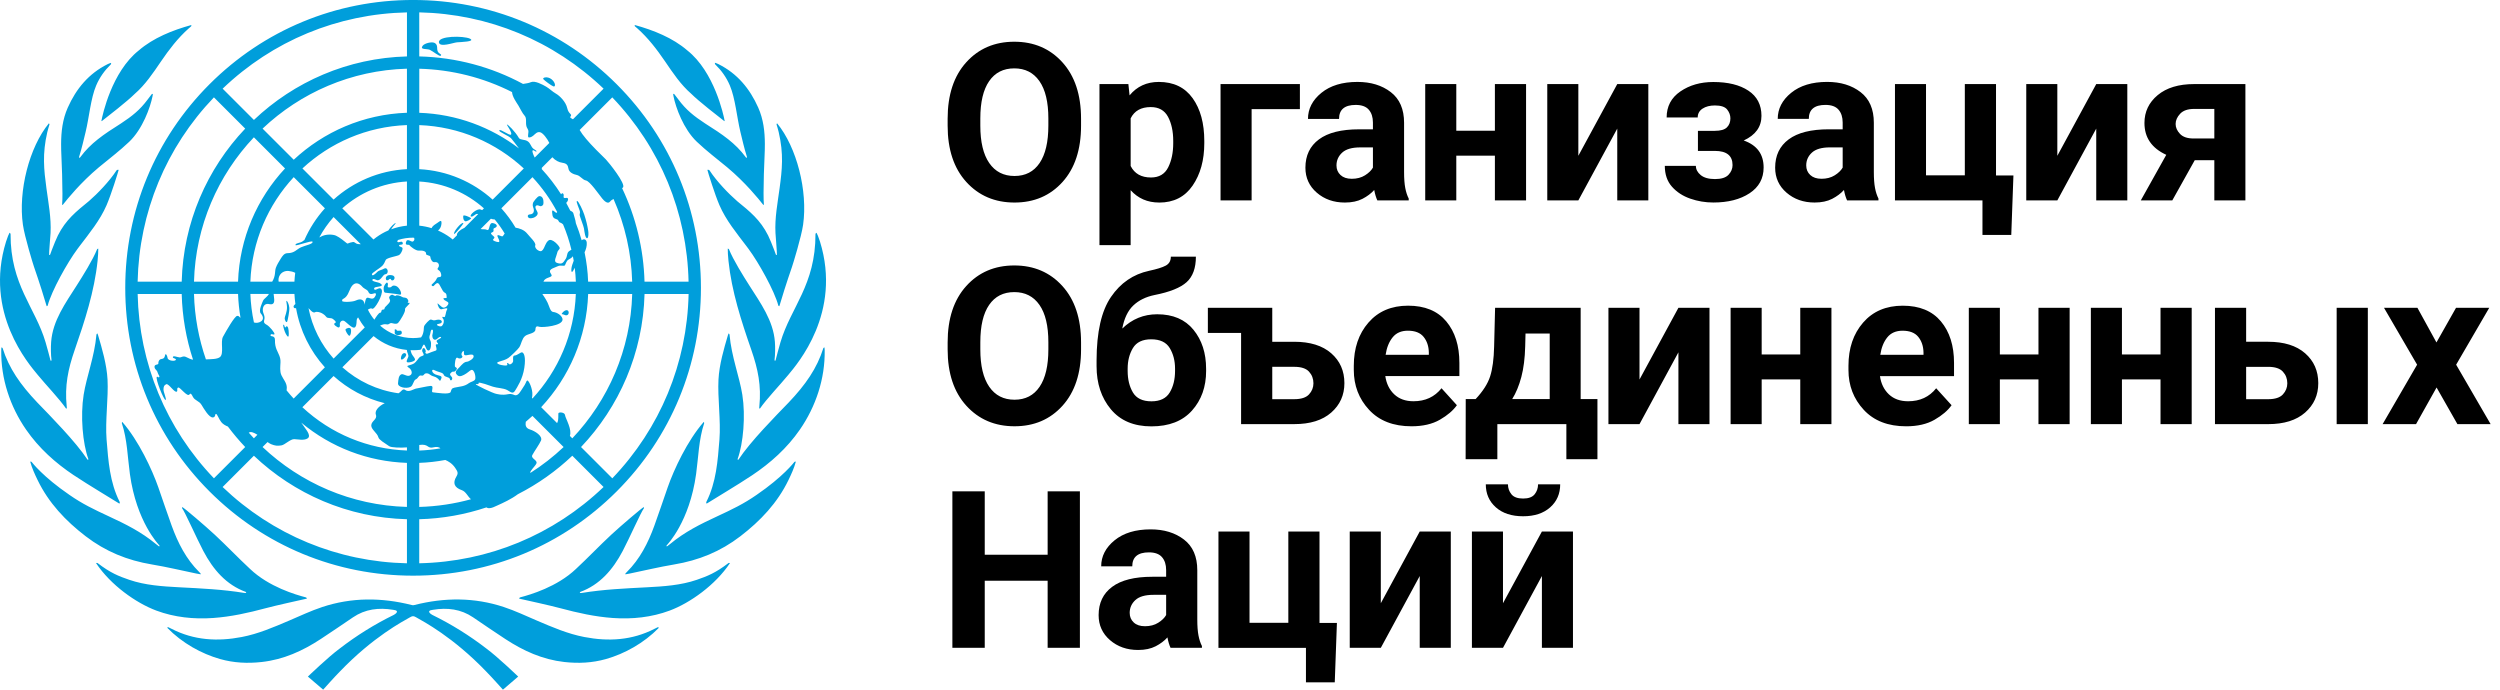 <svg fill="none" height="40" viewBox="0 0 145 40" width="145" xmlns="http://www.w3.org/2000/svg"><path d="m38.152 36.379c.022-.005.053.019.064.032-.873.894-1.992 1.507-3.066 1.813-.797.226-1.599.264-2.421.172-1.264-.142-2.378-.648-3.424-1.335-.626-.411-1.246-.833-1.865-1.255-.712-.484-1.497-.573-2.323-.438-.448.049-.108.264-.04.298 1.11.544 2.155 1.195 3.131 1.948.663.487 1.847 1.628 1.847 1.628l-.885.758s-.676-.757-.97-1.052c-1.943-2.023-3.663-2.913-4.044-3.133-.067-.038-.131-.075-.199-.075-.068 0-.132.037-.199.075-.381.22-2.102 1.109-4.045 3.133-.294.294-.97 1.052-.97 1.052l-.886-.758s1.184-1.141 1.848-1.628c.976-.753 2.021-1.405 3.131-1.948.069-.034.408-.249-.04-.298-.826-.135-1.611-.046-2.323.438-.62.421-1.24.843-1.866 1.255-1.045.688-2.16 1.194-3.424 1.335-.821.092-1.623.054-2.42-.172-1.074-.305-2.196-.922-3.068-1.817.011-.013.045-.034.067-.028.074.033.12.056.192.094 1.297.667 2.664.745 4.068.474.959-.184 1.85-.569 2.743-.95.64-.273 1.271-.573 1.93-.791 1.707-.563 3.437-.556 5.173-.117.028.008.058.012.088.016.029-.004.06-.008.088-.016 1.737-.44 3.466-.447 5.173.117.658.217 1.29.518 1.93.791.892.381 1.784.766 2.743.95 1.405.271 2.771.193 4.068-.474.072-.037.118-.061.192-.094zm4.097-3.72c-.743.57-1.221.759-1.837.971-.926.318-1.924.382-2.892.433-1.279.067-2.513.122-3.773.327l-.02.003c-.079.013-.115-.021-.09-.048.004-.004.013-.011.019-.013 1.124-.411 1.887-1.283 2.462-2.377.398-.758 1.05-2.238 1.231-2.48.004-.005-.001-.054-.012-.064-.085.028-1.322 1.081-1.883 1.602-.697.647-1.352 1.339-2.049 1.986-1.089 1.04-2.655 1.497-3.222 1.644-.013.003-.038.013-.045.02-.017.022-.025.042-.028.051-.001.004.001.007.004.007l.026.006c.44.1 1.711.376 2.362.55 1.003.269 2.007.494 3.046.567 1.125.079 2.245-.039 3.291-.429 1.189-.443 2.655-1.49 3.492-2.745.002-.003.004-.009.002-.01-.036-.019-.079-.007-.085-.002zm3.83-5.872c-.035.045-.661.865-2.196 1.916-.745.519-1.437.85-2.256 1.23-1.022.474-1.901.908-2.77 1.627-.056.046-.103.081-.16.123-.031.022-.061-.016-.027-.055.042-.049 1.32-1.358 1.704-4.131.134-.968.153-2.013.467-2.946.009-.029-.009-.061-.019-.076-.002-.002-.01.003-.012.006-.939 1.074-1.721 2.744-2.085 3.789-.258.739-.505 1.483-.772 2.219-.362.999-.836 1.936-1.604 2.696-.011.012-.069.072-.069.072s-.009.018-.013.046c0 .003.004.008.006.008.11-.019.182-.029.253-.045.855-.177 1.706-.381 2.566-.525 1.438-.24 2.694-.75 3.853-1.64 1.162-.892 2.146-1.932 2.788-3.261.167-.346.323-.684.426-1.063-.022-.008-.056-.007-.08.011zm1.677-6.6c-.369 1.177-1.036 2.13-2.01 3.155-.763.788-2.233 2.278-2.911 3.311-.019.029-.07.016-.051-.036.327-.899.466-2.49.271-3.723-.167-1.052-.628-2.199-.742-3.486-.001-.006.001-.007-.002-.013-.007-.017-.035-.056-.054-.057-.001.004-.013.022-.043.122-.221.748-.497 1.685-.542 2.554-.056 1.049.142 2.399.056 3.479-.1 1.248-.186 2.482-.758 3.614-.003.006-.004.012-.007.018-.012.03.02.086.02.086s.005-.001.007-.003c.459-.293 1.766-1.064 2.628-1.639 1.076-.719 2.028-1.573 2.772-2.647.929-1.343 1.469-2.96 1.442-4.607-.001-.056-.005-.154-.011-.166-.012-.005-.062.031-.065.039zm-2.773.71c-.004.016-.017.022-.022.024-.027.008-.04-.025-.039-.032.042-.333.045-.745.022-1.058-.09-1.233-.834-2.254-1.486-3.28-.34-.535-.929-1.471-1.181-2.101-.002-.005-.052-.037-.067-.03-.007.11.016.473.041.708.183 1.765.745 3.493 1.327 5.168.389 1.121.584 2.082.464 3.268-.013.099-.016.109.025.139.002.001.004-.003.005-.001.398-.574 1.172-1.379 1.649-1.96.517-.629 3.12-3.596 1.838-7.731-.077-.249-.17-.465-.202-.512-.02.001-.055.052-.059.065.008 2.974-1.431 4.251-2.031 6.286-.114.388-.205.747-.283 1.047zm-2.242-9.244c-.472-.408-1.174-1.133-1.585-1.765-.003-.005-.006-.008-.009-.012-.006-.006-.012-.011-.018-.014-.026-.016-.059-.018-.068-.013-.019-.003-.035-.002-.033.002.026.124.435 1.436.699 2.047.382.882.995 1.621 1.57 2.381.041.055.083.11.124.166.577.776 1.5 2.428 1.722 3.276.006.024.057.046.06.036.081-.303.454-1.479.731-2.273.058-.165.548-1.759.646-2.449.279-1.957-.366-4.495-1.508-5.883-.019.007-.035.057-.032.069.021.065.036.115.055.181.025.085.049.171.069.259.298 1.275.198 2.174.052 3.258-.117.864-.284 1.72-.239 2.591.007.145.097 1.218.083 1.259-.015.048-.059.011-.064-.014-.002-.008-.141-.399-.28-.726-.058-.142-.117-.277-.166-.374-.458-.91-1.051-1.382-1.811-2.002zm-1.26-7.921c.366.357.651.757.85 1.225.315.739.408 1.85.611 2.69.124.51.201.872.38 1.451.016.051-.037.074-.064.026-.004-.007-.009-.013-.014-.019-.589-.798-1.319-1.296-2.36-1.953-.618-.406-1.089-.773-1.537-1.381-.077-.104-.157-.206-.236-.309-.007-.008-.054-.025-.069-.02-.002.023.008.07.018.129.133.671.583 1.912 1.352 2.647.554.529 1.176.998 1.767 1.487 1.054.882 1.823 1.835 2.07 2.15l.011.012s.047.03.046.013c-.001-.004-.001-.009-.001-.013l.001-.001c-.015-.154-.02-.4-.02-.69.001-.646.029-1.509.058-2.104.011-.24.019-.482.018-.723-.002-.718-.082-1.427-.384-2.107-.49-1.103-1.219-1.98-2.309-2.523-.064-.032-.149-.064-.203-.078-.002-.001-.01.034.006.078.001.004.004.007.008.01zm-4.515-2.085c.631.561 1.137 1.225 1.611 1.92.455.667.904 1.343 1.522 1.879.408.412 1.596 1.335 1.894 1.566.004.004.009.008.013.01.009.004.025-.002.025-.002s-.002-.008-.002-.013c-.062-.341-.599-2.844-2.166-4.083-.842-.728-1.96-1.174-3.047-1.474-.011.021.001.075.008.074.052.046.09.078.143.124zm-24.605 34.197c1.039-.073 2.044-.298 3.046-.567.652-.174 1.923-.45 2.362-.55l.026-.006c.004-.001.006-.003.004-.007-.003-.009-.012-.029-.029-.051-.006-.007-.032-.017-.045-.02-.567-.147-2.132-.604-3.221-1.644-.697-.647-1.353-1.339-2.049-1.986-.561-.521-1.798-1.574-1.883-1.603-.012.01-.016.059-.012.064.181.242.833 1.722 1.231 2.48.575 1.094 1.338 1.966 2.462 2.377.006.002.015.008.019.013.026.027-.011.061-.09.048l-.02-.003c-1.26-.205-2.494-.26-3.773-.327-.967-.051-1.966-.115-2.892-.433-.616-.211-1.095-.4-1.837-.971-.007-.004-.049-.017-.085.002-.002.001 0 .007.002.01.837 1.255 2.303 2.302 3.492 2.745 1.046.39 2.166.508 3.291.429zm-.977-2.579c.071.015.143.026.253.045.002.001.006-.005.006-.008-.003-.027-.013-.045-.013-.045s-.058-.061-.07-.072c-.768-.76-1.241-1.697-1.604-2.696-.267-.736-.514-1.479-.772-2.219-.365-1.044-1.146-2.714-2.085-3.789-.002-.002-.01-.008-.012-.005-.011.015-.028.046-.02.075.314.933.333 1.979.467 2.947.384 2.773 1.662 4.082 1.705 4.131.033.039.003.077-.027.055-.056-.042-.104-.076-.16-.123-.869-.719-1.749-1.153-2.77-1.627-.819-.38-1.511-.71-2.255-1.23-1.535-1.051-2.161-1.871-2.196-1.916-.023-.017-.057-.019-.079-.011.104.379.26.717.427 1.063.642 1.33 1.625 2.369 2.787 3.261 1.159.889 2.415 1.4 3.853 1.64.86.143 1.711.348 2.566.525zm-7.093-5.696c.862.575 2.17 1.347 2.628 1.639.002.002.007.003.007.003s.032-.056.02-.086c-.002-.006-.004-.013-.007-.018-.572-1.132-.657-2.366-.758-3.614-.086-1.08.112-2.429.056-3.479-.046-.87-.322-1.807-.543-2.554-.031-.1-.043-.118-.044-.122-.019.002-.047.041-.054.057-.002.006-.001.007-.002.013-.114 1.287-.575 2.434-.742 3.486-.196 1.233-.056 2.824.27 3.723.019.052-.032.065-.051.036-.679-1.033-2.148-2.523-2.911-3.311-.974-1.025-1.641-1.978-2.01-3.155-.003-.008-.053-.044-.065-.039-.007.012-.011.11-.012.166-.027 1.647.512 3.264 1.442 4.607.744 1.075 1.696 1.929 2.772 2.647zm-.453-3.866c.001-.002.003.002.005.002.041-.031.038-.041.025-.14-.12-1.185.075-2.146.464-3.268.582-1.675 1.144-3.403 1.327-5.167.025-.235.047-.598.041-.709-.015-.007-.065.025-.067.031-.251.629-.841 1.566-1.181 2.1-.652 1.026-1.397 2.047-1.486 3.28-.023.313-.02.725.022 1.058.001.007-.012.04-.039.032-.004-.002-.018-.008-.022-.024-.079-.3-.169-.66-.284-1.047-.6-2.035-2.039-3.312-2.031-6.286-.004-.013-.038-.065-.059-.065-.032.047-.124.263-.202.512-1.282 4.135 1.321 7.102 1.837 7.731.477.581 1.252 1.386 1.649 1.96zm-1.863-8.218c.278.795.65 1.971.731 2.274.002.009.054-.013.06-.037.222-.848 1.145-2.501 1.722-3.276.041-.056.083-.11.124-.166.575-.759 1.188-1.499 1.57-2.381.264-.611.674-1.923.7-2.047.001-.004-.015-.006-.034-.003-.009-.004-.042-.002-.067.014-.006.003-.012.008-.018.014-.003.003-.007.007-.009.012-.411.632-1.113 1.358-1.585 1.765-.76.62-1.353 1.092-1.811 2.002-.049.097-.108.231-.166.373-.139.328-.278.719-.28.727-.005.025-.048.062-.064.014-.013-.041.076-1.113.084-1.259.043-.872-.123-1.727-.24-2.591-.146-1.084-.246-1.983.051-3.259.02-.086.045-.173.07-.258.019-.065.034-.115.055-.181.003-.011-.013-.062-.032-.069-1.142 1.387-1.787 3.926-1.508 5.883.099.69.588 2.284.646 2.448zm1.647-4.306c0 .29-.006.535-.02.69l.001.001c-.001.004-.001.009-.001.013-.002.017.046-.013.046-.013l.011-.012c.248-.315 1.016-1.267 2.07-2.15.591-.489 1.213-.959 1.767-1.487.769-.735 1.219-1.977 1.352-2.647.009-.059.02-.105.018-.129-.014-.006-.062.011-.069.02-.079.103-.158.205-.235.309-.448.607-.919.975-1.538 1.381-1.041.657-1.771 1.155-2.36 1.953-.004.006-.009.012-.014.019-.027.049-.08.025-.064-.026.179-.579.255-.941.38-1.451.204-.84.296-1.951.611-2.69.199-.468.484-.868.85-1.225.004-.003.007-.006.009-.01.015-.044.007-.079.005-.078-.055.013-.14.045-.204.077-1.09.543-1.819 1.42-2.309 2.523-.302.68-.382 1.39-.384 2.107-.001.241.007.482.018.723.028.595.057 1.458.058 2.104zm2.257-4.157s.016.006.025.002c.004-.002.008-.007.013-.01.297-.23 1.485-1.154 1.894-1.566.618-.536 1.067-1.212 1.522-1.879.473-.695.98-1.359 1.611-1.92.052-.046.09-.078.143-.124.006.002.019-.052.008-.073-1.086.299-2.205.746-3.047 1.474-1.567 1.239-2.104 3.742-2.166 4.083-.001.005-.002.013-.002.013zm17.652 13.639c.123-.184-.183-.301-.263.019-.075.298.14.165.263-.019zm3.341-7.724c-.119-.062-.607.533-.529.63.035.038.572-.602.529-.63zm.105-.105c.074.038.398-.138.337-.185-.06-.048-.441-.224-.448-.117-.011.175.037.263.111.302zm5.884 5.158c-.153.007-.32.229-.273.231.11.006.195.085.283.065.163-.036.143-.303-.011-.297zm-2.132-5.554c-.132.003-.166.147-.038.212.057.03.238.003.321-.05.088-.055.19-.124.171-.258-.011-.081-.201-.311-.102-.399.107-.096.215.053.32.012.128-.05.116-.123.12-.231.005-.15-.055-.348-.23-.348-.13 0-.356.348-.366.369-.017.038-.053.165.002.294.078.18.047.391-.199.398zm2.89.024c-.004.08.228.639.251.791.024.152.071.608.194.561.077-.03.07-.309.053-.418-.05-.317-.114-.592-.231-.948-.062-.19-.331-.808-.42-.787-.079.019.133.451.165.591.021.091-.008.128-.013.208zm-1.527-7.451c.143.054.142-.212-.1-.409-.241-.196-.562-.101-.475-.004.079.087.449.365.576.413zm-6.576-1.889c-.287-.185-.047-.441-.276-.612-.161-.12-.611-.001-.722.142-.194.25.25.167.41.239.18.079.565.41.633.343.068-.067-.014-.082-.046-.112zm1.742-.877c-.386-.176-1.839-.168-1.801.21.031.323.839.02 1.048.002.21-.018 1.093-.036.753-.211zm-4.252 16.907c-.019-.072-.145-.06-.114.006.031.066-.038.134.027.217.085.091.268.08.36.004.053-.058.019-.166-.021-.187-.07-.035-.233.032-.252-.04zm-.56-2.891c.12 0 .115-.09.185-.086.07.003.013.091.134.091.12 0 .247-.311-.141-.311-.316 0-.274.302-.179.306zm.503.321c-.241-.062-.192.075-.34.091-.245.027-.027-.181-.148-.276-.053-.042-.197.168-.207.299-.007.063-.008.277.095.283.104.007.649.069.831.11.208.048-.008-.451-.231-.508zm-2.685 2.894c.074 0 .128-.263.082-.393-.046-.129-.285-.032-.306.028-.021.061.149.365.224.365zm-3.519-.026c.011-.113.001-.444-.078-.508-.079-.064-.069.056-.126.05-.044-.005-.04-.159-.096-.158-.056 0 .019.263.079.416.06.153.207.404.221.201zm-.085-.804c.018-.039.139-.591.12-.801-.019-.21-.131-.409-.159-.394-.038.019.017.145.024.35.01.305-.134.559-.134.659-.001.095.09.309.149.187zm-9.396-1.95c0-4.463 1.736-8.656 4.887-11.808 3.151-3.151 7.345-4.887 11.808-4.887 4.463 0 8.656 1.736 11.808 4.887 3.151 3.152 4.887 7.345 4.887 11.808 0 4.463-1.736 8.657-4.887 11.808-3.152 3.151-7.345 4.887-11.808 4.887-4.463 0-8.657-1.736-11.808-4.887-3.152-3.151-4.887-7.345-4.887-11.808zm5.143 11.048 1.814-1.814c-.357-.376-.692-.773-1.004-1.188-.141-.056-.283-.134-.381-.255-.155-.194-.236-.477-.31-.477-.074.001-.006.18-.171.204-.225.033-.542-.526-.666-.729-.146-.24-.386-.242-.503-.467-.034-.065-.116-.263-.191-.146-.124.2-.551-.435-.66-.391-.112.043-.013.176-.076.231-.122.109-.481-.486-.616-.425-.126.057-.155.134-.162.292-.007.164.196.586.125.618-.101.046-.621-1.276-.507-1.336.064-.034.054.06.125.017.074-.045-.052-.136-.086-.279-.036-.15-.166-.153-.177-.318-.01-.165.225-.109.222-.19-.003-.08.018-.172.085-.229.078-.067.259.003.298-.229.033-.198.133-.014.154.133.024.171.46.213.481.096.013-.074-.176-.071-.176-.137-.001-.126.24-.006.404.009.071.006.2-.109.363-.025.177.092.287.137.404.156-.395-1.205-.624-2.485-.658-3.812h-2.555c.088 4.02 1.648 7.791 4.425 10.691zm10.539-14.8c.018.027-.167.196-.262.359.295-.111.603-.182.918-.213v-2.562c-1.435.083-2.741.657-3.75 1.557l1.808 1.808c.208-.171.434-.318.677-.441.063-.031.127-.06.191-.087.124-.216.394-.457.418-.422zm-6.314 9.55c.001.051-.002.101-.012.148.133.163.268.323.411.477l1.812-1.812c-.853-.945-1.447-2.127-1.673-3.433-.054.015-.103.007-.133-.045-.037-.064.017-.128.095-.193-.026-.192-.045-.387-.055-.584h-1.206c.012.192.089.468-.037.565-.104.079-.252-.001-.346.012-.231.031-.284.311-.223.5.04.128.096.226.074.364-.021.129-.091.23.114.338.187.098.491.483.466.549-.032.085-.219-.08-.23.075-.007.095.275-.027.259.294-.009.187.037.391.091.52.112.267.24.443.229.744-.009.25-.053.522.056.757.113.242.31.438.311.723zm-1.506-4.31c-.149-.171.099-.656.136-.751.04-.101.264-.231.332-.381h-1.073c.021.561.091 1.114.207 1.653.258.094.753-.116.399-.521zm-.673 6.902c-.008.004-.017.008-.026.011.098.111.197.22.298.327l.205-.205c-.192-.121-.369-.197-.477-.134zm4.39-13.003-1.807-1.807c-1.489 1.605-2.428 3.726-2.515 6.062h1.266c.212-.341.14-.601.211-.8.068-.189.18-.362.284-.532.093-.15.199-.319.394-.32.413-.002.515-.218.777-.338.262-.12.724-.191.672-.327-.036-.092-.966.269-.986.199-.035-.123.293-.112.432-.236.027-.026.054-.041.08-.054.299-.679.702-1.302 1.193-1.846zm-.326 1.691c.025-.011.049-.022.075-.037.31-.177.718-.143.891-.068.224.098.51.346.64.446.056.043.083-.037.346-.076.11-.016.135.094.292.117.063.009.115.012.162.008l-1.575-1.574c-.321.36-.6.758-.831 1.185zm-1.773 1.945c-.2-.021-.403.062-.511.236-.075.12-.097.255-.071.383h.914c.009-.173.025-.344.046-.513-.118-.061-.258-.094-.378-.106zm2.604 5.082 1.809-1.81c-.148-.18-.277-.374-.389-.58l-.001.001c-.028.033-.052.066-.067.098-.037.081.011.35-.101.466-.144.149-.532-.329-.655-.369-.167-.052-.246.131-.237.184.022.138-.006.193-.066.205-.06.012-.364-.195-.228-.246.158-.06-.041-.196-.109-.249-.117-.09-.3-.006-.386-.126-.092-.129-.265-.221-.319-.237-.036-.011-.214-.086-.331-.025-.091.049-.19-.051-.259-.118-.038-.037-.076-.08-.116-.122.216 1.11.729 2.114 1.454 2.926zm1.811-3.125c.001-.016.002-.032.003-.048.001-.004.001-.009.001-.013.001-.012.003-.025.004-.037.001-.005.002-.011.002-.016l.003-.023c.001-.004.002-.008.002-.013.001-.004.002-.009.002-.014.003-.017.006-.033.01-.049v-.001c.003-.015.007-.03.012-.044.001-.005.003-.009.004-.013.003-.01.006-.019.01-.029l.005-.013c.004-.009.007-.017.012-.025l.005-.011c.006-.011.012-.021.019-.029.023-.03.055-.035.091-.03.064.009.143.05.221.054.056.003.11-.013.158-.075.022-.028.042-.06.056-.091.015-.031.025-.062.025-.087 0-.012-.002-.023-.006-.033-.013-.027-.05-.036-.123-.011-.015.005-.029.01-.045.014-.03.008-.06.014-.088.015-.015.001-.028 0-.041-.002-.04-.005-.075-.023-.102-.06-.008-.012-.016-.026-.023-.043-.008-.021-.018-.04-.03-.056-.045-.066-.112-.099-.181-.14-.035-.021-.07-.042-.104-.072-.017-.015-.034-.031-.049-.049-.013-.015-.025-.028-.038-.042-.005-.005-.01-.009-.015-.014-.008-.008-.016-.016-.025-.024-.006-.006-.013-.011-.019-.016-.007-.006-.015-.012-.022-.017-.008-.006-.015-.011-.023-.017-.006-.004-.013-.008-.019-.012-.008-.005-.017-.011-.026-.015l-.017-.008c-.009-.004-.019-.009-.029-.013-.004-.002-.009-.003-.013-.004-.011-.003-.022-.007-.033-.009l-.007-.001c-.085-.016-.175.006-.261.09l-.003.003c-.013.013-.027.029-.041.045l-.004.005c-.013.017-.027.035-.04.056-.001.002-.002.003-.003.005-.013.021-.027.044-.04.069-.028.051-.055.109-.08.177-.207.543-.448.377-.408.571.004.023.063.038.148.045.034.003.072.004.113.004.041 0 .084-.001.128-.004.044-.002.089-.006.132-.012.022-.003.043-.006.064-.009.013-.002.025-.004.037-.006.012-.002.023-.004.035-.007l.031-.007c.013-.003.026-.007.038-.011.008-.002.016-.004.022-.007.02-.006.037-.013.053-.02.028-.013.056-.024.084-.033l.003-.001c.027-.009.053-.016.079-.02.054-.01.104-.009.143.004.029.01.087.035.129.095.035.05.068.136.075.204zm2.443-7.864v-2.556c-2.336.087-4.457 1.026-6.062 2.515l1.807 1.807c1.14-1.028 2.623-1.682 4.255-1.766zm0-3.27v-2.556c-3.236.09-6.174 1.395-8.373 3.475l1.807 1.806c1.734-1.618 4.034-2.637 6.566-2.725zm-8.877 1.423c-2.079 2.199-3.385 5.137-3.474 8.373h2.555c.088-2.532 1.107-4.832 2.725-6.566zm-3.474 9.086c.036 1.325.277 2.6.691 3.795.015-.001.029-.002.044-.002.259-.012.606-.004.769-.13.252-.194.019-.888.177-1.178.195-.358.681-1.207.827-1.213.129-.005.124.091.19.107-.077-.453-.126-.913-.142-1.379zm12.351 13.066c-3.433-.09-6.55-1.475-8.877-3.683l-1.814 1.814c2.901 2.776 6.672 4.337 10.691 4.425zm0-3.269c-2.267-.078-4.402-.895-6.131-2.335.039.048.073.093.099.137.118.203.527.616.267.781-.216.137-.575.045-.776.041-.221-.003-.543.328-.733.361-.241.041-.38.023-.606-.069-.056-.023-.126-.067-.206-.123l-.288.288c2.199 2.079 5.136 3.385 8.373 3.474zm0-.898c-.36.027-.903.018-1.032-.071-.268-.186-.588-.368-.624-.512-.065-.255-.414-.447-.414-.686 0-.266.367-.353.269-.623-.079-.215.131-.483.513-.671-1.121-.276-2.136-.826-2.967-1.576l-1.81 1.81c1.664 1.546 3.793 2.427 6.066 2.511zm.553-3.415c.272-.046.561-.124.806-.149.269-.027-.011.356.148.371.191.019.975.153 1.03-.025.045-.146.056-.212.224-.248.317-.069.569-.059.838-.264.097-.074.297-.101.355-.211.058-.11-.041-.629-.235-.545-.094.042-.208.176-.409.278-.182.091-.312.133-.441-.04-.118-.158.069-.282.166-.388.15-.165.286-.331.453-.331.065 0 .409-.171.38-.328-.038-.203-.438.018-.531-.065-.065-.058-.001-.204-.051-.226-.047-.022-.195.18-.08.289.059.057-.096.215-.27.102-.134-.089-.168.399-.157.488.012.089.196.065.074.225-.123.162-.169.042-.26.121-.109.096-.134.133 0 .272.107.11-.063.32-.103.124-.026-.131-.3-.091-.352-.239-.053-.152-.277-.137-.548-.276-.205-.105-.179.206.169.285.295.068.281.103.196.288-.069.152-.056-.117-.407-.21-.226-.06-.236-.18-.414-.178-.18.002-.121.172-.311.128-.144-.034-.166.16-.299.216-.162.069-.152.362-.317.443-.245.12-.747.029-.724-.213.023-.243.034-.424.175-.509.124-.074.328.143.5.066.179-.08.134-.271.026-.394-.032-.042-.164-.107-.161-.148.003-.051.259-.075.388-.162.13-.087.269-.319.336-.371.071-.055.21-.069.223-.12.018-.065-.098-.184-.087-.264.011-.08.039-.141.101-.137.062.005.136.183.096.226-.045.049.032.13.117.096.085-.035.385-.152.473-.175.119-.032-.03-.301.009-.348.036-.045.071.015.117-.031.046-.046-.094-.091-.071-.189.016-.074.331-.159.244-.215-.086-.056-.203.106-.272.137-.157.069-.233-.102-.228-.232.003-.063.088-.286.013-.33-.104-.06-.121.206-.137.258-.025.079-.092.178.023.392.062.115.03.506-.09.549-.128.046-.185-.199-.245-.299-.01-.017-.021-.03-.032-.036l-.003-.002c-.005-.002-.01-.003-.015-.003h-.001c-.006.001-.011.004-.017.008l-.004.004c-.006.005-.012.012-.018.022-.01.016-.026.043-.04.066-.009.017-.028.056-.052.125-.015.043-.042.07-.091.08-.131.015-.263.023-.398.023-.052 0-.104-.001-.155-.003.022.08.045.167.074.224.071.134.206.242.183.341-.023.099-.437.189-.471.117-.042-.09.104-.272.092-.353-.021-.149-.097-.239-.087-.342-.73-.073-1.397-.362-1.934-.805l-1.81 1.81c.893.795 2.016 1.337 3.256 1.508.175-.107.247-.298.385-.195.22.166.486-.056.661-.085zm.161 4.313v2.556c1.035-.029 2.04-.182 3-.446-.2-.17-.29-.444-.537-.529-.425-.146-.539-.408-.309-.787.124-.205.075-.285-.07-.503-.177-.265-.406-.387-.573-.459-.492.092-.996.15-1.51.168zm1.227-.841c-.084-.09-.253-.097-.373-.065-.415.113-.277-.217-.854-.133v.325c.417-.016.826-.06 1.227-.127zm9.464 2.241-1.814-1.814c-.935.887-1.998 1.641-3.157 2.232-.382.288-.849.498-1.202.658-.148.067-.308.154-.476.154-.054 0-.101-.018-.148-.047-1.23.411-2.537.65-3.895.686v2.555c4.02-.087 7.791-1.648 10.691-4.425zm-3.576-18.48c-.003.015-.011.023-.021.03.421.454.8.948 1.133 1.473.039-.05.07-.094.124-.032.09.103-.094.29.173.241.161-.03.128.177-.002.287.083.149.162.299.237.452.094.042.166.094.18.155.042.179.125.379.145.577.128.322.24.651.336.988.132-.113.28-.051.295.137s-.044.391-.126.56c.114.552.186 1.121.206 1.702h2.555c-.046-1.654-.417-3.291-1.081-4.795-.051.041-.119.044-.205.153-.129.163-.338-.041-.453-.183-.214-.264-.718-1.008-.945-1.045-.19-.031-.331-.278-.531-.318-.199-.041-.448-.153-.48-.364-.034-.216-.113-.304-.334-.339-.25-.038-.425-.138-.601-.325l-.612.612c.005.013.008.025.006.035zm1.622 15.517.14.14c2.08-2.198 3.385-5.136 3.474-8.373h-2.555c-.088 2.533-1.107 4.832-2.725 6.567l.922.922c.007-.013.013-.026.019-.038.076-.162.043-.373.056-.521.008-.097.36-.074.385.086.021.135.091.234.213.569.088.241.13.463.071.648zm-1.94 1.595c-.067.162-.409.454-.35.55.69-.439 1.335-.941 1.926-1.5l-1.807-1.806c-.126.118-.256.231-.388.342-.031.207-.003.369.251.448.274.085.732.364.636.634-.108.242-.376.604-.505.845-.11.205.318.293.236.487zm.422-10.574c-.004.011-.011.022-.018.032h1.882c-.01-.272-.033-.54-.065-.806-.015.028-.031.056-.044.083-.141.292-.162.116-.152-.011.013-.162.075-.314.136-.48-.015-.087-.03-.173-.047-.259-.056.08-.138.137-.265.201-.083.042-.162.238-.192.313-.036.09-.243-.021-.413.061-.298.144-.604.166-.386.474.139.197-.334.142-.434.392zm-.652-6.029-1.806 1.807c.31.345.587.721.824 1.123.212.033.502.118.689.359.132.171.513.512.455.665-.036.094.044.21.131.271.133.093.228.091.3-.002.133-.17.152-.4.329-.545.216-.178.66.337.659.431s-.115.117-.148.284c-.045.229-.241.501-.018.578.325.111.366-.017.522-.245.072-.105.056-.276.134-.38.049-.066.122-.094.187-.137-.122-.507-.284-.999-.484-1.47-.048-.047-.104-.085-.173-.108-.117-.038-.051-.143-.204-.191-.175-.055-.243-.105-.259-.413-.013-.248.209.081.264.038.012-.009.022-.024.033-.041-.39-.738-.873-1.417-1.436-2.023zm-2.192 2.453c-.086-.001-.157-.018-.219-.042l-.597.597c.114.031.241-.012.384.052.159.07.081-.444.325-.397.248.047.312.207.106.284-.165.053.041.191-.158.258-.181.062.147.222.144.293-.003.099-.248.136.119.249.366.113.001-.308.057-.367.068-.072.264.114.318.032.02-.03.056-.083.101-.143-.171-.288-.365-.561-.579-.816zm-.931 9.486c.004.126-.122.025-.161.068-.038.042 1.005.53 1.169.558.112.019.326.099.703.023.253-.05.323.066.442.062.168-.006.278-.234.375-.374.259-.369.21-.419.278-.476.087-.074.342.491.309.849-.006.057-.012.11-.02.161l.027.027c1.489-1.605 2.428-3.726 2.515-6.062h-1.943c.067.11.183.253.305.505.098.202.156.522.321.538.266.025.54.245.547.43.016.387-1.185.481-1.343.431-.133-.042-.221-.051-.23.157-.01.236-.434.238-.601.379-.187.158-.208.448-.334.65-.075.121-.518.54-.639.625-.289.202-.833.212-.584.345.177.095.58.128.529.035-.058-.108.031-.118.099-.029.052.066.241-.064.238-.186-.004-.115-.029-.302.077-.309.173-.011.355-.203.441-.185.098.02.23.237.13.898-.098.661-.414 1.121-.54 1.329-.136.222-.272.052-.454-.041-.232-.119-.582-.114-.826-.194-.129-.042-.838-.31-.834-.212zm12.177-5.163h-2.554c-.09 3.433-1.475 6.55-3.684 8.877l1.814 1.814c2.777-2.901 4.338-6.672 4.425-10.691zm-4.425-11.404-1.893 1.892c.173.302.499.683.959 1.151.189.192.389.381.556.551.161.162 1.193 1.446.994 1.633-.015.014-.03.027-.046.04.803 1.686 1.249 3.545 1.299 5.424h2.555c-.087-4.02-1.648-7.791-4.425-10.691zm-11.195-2.375c2.135.055 4.185.606 6.018 1.596.171-.027.34-.048.453-.101.228-.106.675.135.89.26.197.114.35.282.566.404.221.124.577.481.655.841.079.36.307.335.193.481-.057.072.03.1.139.165l1.776-1.776c-2.901-2.777-6.672-4.338-10.691-4.425zm0 3.27c2.168.075 4.165.835 5.783 2.067-.183-.242-.368-.492-.454-.584-.157-.167-.743-.372-.684-.467.059-.096.581.321.672.248.11-.088-.262-.567-.234-.585.038-.025.479.4.695.782.09.134.33.066.517.196.164.115.176.3.314.419.022.02.315.188.145.169-.049-.006-.124-.11-.181-.057-.035.033.021.213.122.409l.849-.849c-.123-.25-.366-.579-.536-.621-.175-.043-.283.104-.403.204-.12.1-.271.133-.29.066-.021-.076.025-.262.016-.34-.012-.098-.089-.175-.114-.269-.061-.222.03-.469-.105-.617-.148-.162-.247-.406-.363-.592-.127-.202-.355-.515-.368-.781-1.653-.836-3.481-1.303-5.38-1.354zm0 3.27c1.631.084 3.115.738 4.255 1.766l1.807-1.807c-1.605-1.489-3.726-2.428-6.062-2.515zm0 3.276c.243.024.482.073.715.145.061-.149.213-.223.338-.308.148-.1.255-.214.234.059-.019.192-.099.308-.199.386.25.109.488.245.71.409.049.036.096.074.143.113l.245-.245c-.002-.008-.004-.017-.004-.027.004-.139.206-.305.439-.407l.797-.797c-.018-.004-.037-.007-.06-.01-.107-.013-.259.209-.363.147-.118-.069.352-.482.561-.403.028.011.06.023.092.036l.102-.102c-1.009-.9-2.314-1.474-3.749-1.557zm-.357.696c-.299 0-.59.045-.869.132-.037.04-.065.074-.043.104.07.103.284-.113.313.085.021.144-.237.038-.214.144.019.085.198.05.202.166.004.107-.108.317-.195.372-.115.074-.727.154-.786.297-.051.124-.105.236-.201.339-.104.11-.596.401-.597.477-.003.179.236-.049.302-.119.105-.112.25-.111.408-.201.217-.124.301.309.068.325-.146.01-.268.419-.496.34-.057-.02-.22-.12-.255-.017-.037.11.339.128.457.206.301.199-.228.184-.313.239-.084.053-.042.169.072.122.11-.046.26-.161.329.026.093.254-.418 1.179-.566 1.082-.081-.053-.165.022-.24.055.102.21.229.405.376.584.1-.166.259-.4.326-.402.095-.003.063-.077.099-.144.044-.081.157.004.165-.106.008-.11.289-.268.321-.429.017-.087-.087-.173-.044-.245.052-.088.09-.101.147-.12.056-.019.19.113.23.056.041-.057.239-.013.391.083.069.044.203-.007.286.11.114.161-.006.175.015.211.02.036.07-.02.1.009.064.062-.298.274-.257.39.041.115-.307.684-.402.774-.131.119-.347-.014-.433.011-.092.026-.11.105-.252.07-.109-.026-.24.018-.361.075.512.449 1.182.723 1.915.723.158 0 .312-.015.463-.039.094-.121.133-.27.153-.422.012-.083-.003-.19.041-.263.037-.062.275-.355.37-.351.083.003.14.076.26.039.233-.073.376-.011.379.089.003.14-.293.1-.28.178.008.055.222.138.293.058.132-.148.112-.343.078-.385-.093-.118-.088-.166.046-.12.083.029.082-.297.161-.422.107-.168-.198-.05-.325-.032-.12.017-.219-.239-.222-.329-.002-.065.228.229.344.235.131.007.286-.145.288-.257.003-.112-.25-.127-.288-.262-.021-.074.205-.001.188-.074-.015-.064.023-.219-.12-.28-.142-.061-.273-.516-.387-.548-.101-.027-.185.109-.247.16-.061.05-.159-.036-.108-.084.073-.068.242-.214.278-.329.059-.193.307.01.263-.259-.047-.292-.296-.235-.181-.376.118-.143.03-.375-.21-.329-.111.021-.228-.16-.239-.316-.007-.086-.254-.072-.244-.163.019-.186-.259-.205-.429-.192-.17.012-.499-.25-.536-.314-.036-.065-.273.057-.195-.193.077-.246.31.045.408-.026.106-.076.073-.153.056-.213-.019-.001-.037-.002-.056-.002zm-11.048-8.642 1.814 1.814c2.328-2.209 5.444-3.594 8.877-3.684v-2.554c-4.02.087-7.791 1.648-10.691 4.425zm-4.929 11.195h2.555c.09-3.433 1.475-6.549 3.683-8.877l-1.814-1.814c-2.776 2.9-4.337 6.671-4.425 10.691z" fill="#009edb"/><path d="m62.701 6.884v.405c0 1.384-.359 2.473-1.076 3.267-.717.794-1.645 1.191-2.784 1.191s-2.07-.397-2.793-1.191c-.723-.794-1.085-1.883-1.085-3.267v-.405c0-1.384.36-2.474 1.079-3.27.719-.796 1.648-1.194 2.787-1.194 1.139 0 2.069.398 2.79 1.194.721.796 1.082 1.886 1.082 3.27zm-1.896.405v-.418c0-.948-.172-1.669-.517-2.164-.345-.495-.831-.742-1.459-.742-.632 0-1.118.247-1.459.742-.341.495-.511 1.216-.511 2.164v.418c0 .944.172 1.666.517 2.167.345.501.834.751 1.465.751.632 0 1.117-.25 1.456-.751.339-.501.508-1.223.508-2.167zm6.425 4.458c-.674 0-1.224-.239-1.653-.717v3.186h-1.808v-9.34h1.677l.069.655c.428-.519.993-.779 1.696-.779.856 0 1.51.314 1.961.942.451.628.677 1.455.677 2.482v.131c0 .981-.226 1.8-.677 2.457-.451.657-1.098.985-1.942.985zm-.486-5.537c-.561 0-.95.218-1.166.655v2.762c.224.445.617.667 1.178.667.47 0 .802-.196.998-.586.196-.391.293-.858.293-1.403v-.131c0-.557-.101-1.023-.302-1.4-.202-.376-.535-.564-1.001-.564zm8.65-1.334v1.453h-2.8v5.294h-1.802v-6.747zm4.492 6.747c-.075-.158-.135-.36-.181-.605-.179.2-.406.371-.683.514-.277.143-.616.215-1.02.215-.644 0-1.187-.19-1.627-.571-.441-.38-.661-.864-.661-1.45 0-.707.262-1.254.786-1.643.524-.389 1.299-.583 2.326-.583h.804v-.393c0-.312-.08-.56-.24-.745-.16-.185-.413-.277-.758-.277-.644 0-.967.27-.967.811h-1.802c0-.586.26-1.09.779-1.512.519-.422 1.216-.633 2.089-.633.777 0 1.423.197 1.936.592.513.395.77.987.77 1.777v2.856c0 .383.023.692.069.929.046.237.112.441.2.611v.106zm-1.49-1.253c.303 0 .562-.068.776-.203.214-.135.367-.284.458-.446v-1.172h-.736c-.478 0-.827.101-1.047.302-.22.202-.331.45-.331.745 0 .225.078.41.234.555.156.145.371.218.645.218zm8.308 1.253v-2.594h-2.239v2.594h-1.802v-6.747h1.802v2.706h2.239v-2.706h1.808v6.747zm4.84-2.588 2.257-4.159h1.802v6.747h-1.802v-4.165l-2.257 4.165h-1.802v-6.747h1.802zm7.915-.281h-.979v-1.166h.979c.333 0 .566-.067.701-.2.135-.133.203-.308.203-.524 0-.183-.063-.353-.187-.511-.125-.158-.362-.237-.711-.237-.291 0-.53.061-.717.184-.187.123-.281.294-.281.514h-1.802c0-.644.266-1.148.798-1.512.532-.364 1.168-.546 1.908-.546.853 0 1.531.167 2.036.502.505.335.758.822.758 1.462 0 .636-.343 1.112-1.029 1.428.769.27 1.154.792 1.154 1.565 0 .64-.273 1.139-.817 1.496-.545.358-1.245.536-2.102.536-.461 0-.907-.075-1.337-.225-.43-.15-.784-.38-1.06-.692-.277-.312-.415-.715-.415-1.21h1.802c0 .204.094.383.281.536.187.154.463.231.829.231.366 0 .627-.083.783-.249.156-.166.234-.353.234-.561 0-.549-.343-.823-1.029-.823zm7.672 2.868c-.075-.158-.136-.36-.181-.605-.179.2-.407.371-.683.514-.277.143-.616.215-1.02.215-.644 0-1.186-.19-1.627-.571-.441-.38-.661-.864-.661-1.45 0-.707.262-1.254.786-1.643s1.299-.583 2.326-.583h.804v-.393c0-.312-.08-.56-.24-.745-.16-.185-.413-.277-.758-.277-.644 0-.966.27-.966.811h-1.802c0-.586.259-1.09.779-1.512.52-.422 1.216-.633 2.089-.633.777 0 1.423.197 1.936.592.513.395.77.987.77 1.777v2.856c0 .383.023.692.069.929.045.237.112.441.199.611v.106zm-1.491-1.253c.304 0 .562-.068.777-.203.214-.135.366-.284.458-.446v-1.172h-.736c-.478 0-.827.101-1.047.302-.221.202-.331.45-.331.745 0 .225.078.41.234.555s.371.218.645.218zm11.139-.193-.125 3.448h-1.671v-2.001h-5.075v-6.747h1.801v5.294h2.251v-5.294h1.809v5.3zm2.546-1.141 2.257-4.159h1.802v6.747h-1.802v-4.165l-2.257 4.165h-1.802v-6.747h1.802zm9.106 2.588v-2.332h-1.135l-1.303 2.332h-1.827l1.478-2.644c-.844-.387-1.266-1.002-1.266-1.846 0-.652.257-1.192.77-1.618.513-.426 1.217-.639 2.111-.639h2.974v6.747zm-1.204-3.591h1.204v-1.715h-1.172c-.366 0-.636.093-.811.281-.174.187-.262.384-.262.592 0 .204.084.395.253.574.168.179.431.268.788.268zm-64.526 11.828v.405c0 1.384-.359 2.473-1.076 3.267-.717.794-1.645 1.191-2.784 1.191s-2.07-.397-2.793-1.191c-.723-.794-1.085-1.883-1.085-3.267v-.405c0-1.384.36-2.474 1.079-3.27s1.648-1.194 2.787-1.194c1.139 0 2.069.398 2.79 1.194.721.796 1.082 1.886 1.082 3.27zm-1.896.405v-.418c0-.948-.172-1.669-.517-2.164-.345-.494-.831-.742-1.459-.742-.632 0-1.118.247-1.459.742-.341.495-.511 1.216-.511 2.164v.418c0 .944.172 1.666.517 2.167.345.501.834.751 1.465.751.632 0 1.117-.25 1.456-.751.339-.501.508-1.223.508-2.167zm9.15 1.247c0 .923-.273 1.69-.82 2.301-.546.611-1.331.916-2.354.916-1.018 0-1.803-.332-2.354-.995-.551-.663-.826-1.495-.826-2.497v-.131c0-.017 0-.021 0-.012v-.2c.004-1.638.282-2.862.836-3.672.553-.811 1.288-1.316 2.207-1.515.449-.096.772-.196.969-.302.197-.106.296-.28.296-.52h1.453c0 .661-.179 1.153-.536 1.478-.358.325-.979.574-1.864.748-.503.104-.913.305-1.229.605-.316.299-.53.746-.642 1.34.57-.553 1.245-.829 2.026-.829.914 0 1.616.299 2.104.898.488.599.733 1.351.733 2.257zm-3.186-1.833c-.503 0-.856.169-1.06.508-.203.339-.305.737-.305 1.194v.131c0 .49.102.907.305 1.25.204.343.561.514 1.073.514.503 0 .857-.171 1.063-.514.206-.343.308-.76.308-1.25v-.131c0-.457-.103-.855-.308-1.194-.206-.339-.564-.508-1.076-.508zm3.287-.368v-1.459h3.735v1.97h1.278c.919 0 1.633.222 2.142.667.509.445.764 1.023.764 1.734 0 .69-.255 1.258-.764 1.705-.509.447-1.223.67-2.142.67h-3.086v-5.287zm3.735 3.841h1.278c.399 0 .684-.093.854-.278.171-.185.256-.4.256-.645 0-.262-.085-.486-.256-.674-.171-.187-.455-.28-.854-.28h-1.278zm10.708.349c-.216.307-.545.588-.985.842-.441.254-.989.381-1.646.381-1.052 0-1.873-.319-2.463-.957-.591-.638-.885-1.408-.885-2.31v-.243c0-1.018.283-1.854.851-2.506.568-.653 1.333-.979 2.298-.979.969 0 1.706.303 2.214.91.507.607.761 1.409.761 2.407v.767h-4.296c.062.436.235.789.517 1.057.283.268.655.402 1.116.402.686 0 1.228-.252 1.627-.754zm-2.843-4.321c-.383 0-.678.129-.885.387-.208.258-.343.595-.405 1.01h2.506v-.137c-.008-.362-.109-.662-.302-.901-.193-.239-.498-.359-.913-.359zm5.003.911.056-2.239h4.963v5.294h.973v3.486h-1.802v-2.033h-4.003v2.033h-1.84l.006-3.486h.574c.424-.453.705-.892.842-1.319.137-.426.214-1.005.231-1.736zm1.802 0c-.017.681-.091 1.273-.224 1.774-.133.501-.31.928-.53 1.281h2.176v-3.803h-1.403zm6.63 1.92 2.257-4.159h1.802v6.747h-1.802v-4.165l-2.257 4.165h-1.802v-6.747h1.802zm9.324 2.588v-2.594h-2.238v2.594h-1.802v-6.747h1.802v2.706h2.238v-2.706h1.808v6.747zm8.776-1.097c-.216.308-.545.588-.985.842-.441.254-.99.381-1.647.381-1.051 0-1.872-.319-2.462-.957-.591-.638-.886-1.408-.886-2.31v-.243c0-1.018.284-1.854.851-2.506.568-.653 1.333-.979 2.298-.979.968 0 1.706.303 2.214.91.507.607.76 1.409.76 2.407v.767h-4.296c.062.436.235.789.517 1.057.283.268.655.402 1.117.402.686 0 1.228-.252 1.627-.754zm-2.843-4.321c-.383 0-.678.129-.886.387-.208.258-.343.595-.405 1.01h2.506v-.137c-.008-.362-.109-.662-.302-.901-.193-.239-.498-.359-.913-.359zm7.883 5.419v-2.594h-2.239v2.594h-1.801v-6.747h1.801v2.706h2.239v-2.706h1.808v6.747zm7.079 0v-2.594h-2.238v2.594h-1.802v-6.747h1.802v2.706h2.238v-2.706h1.808v6.747zm9.15-2.376c0 .69-.255 1.258-.764 1.705-.509.447-1.223.67-2.142.67h-3.086v-6.747h1.808v1.97h1.278c.919 0 1.633.222 2.142.667.509.445.764 1.023.764 1.734zm-4.184.929h1.278c.399 0 .684-.093.854-.278.171-.185.256-.4.256-.645 0-.262-.085-.486-.256-.673-.17-.187-.455-.281-.854-.281h-1.278zm7.058-5.3v6.747h-1.808v-6.747zm2.877 0 1.103 2.008 1.135-2.008h1.927l-1.92 3.299 2.001 3.448h-1.927l-1.209-2.126-1.191 2.126h-1.939l2.001-3.448-1.92-3.299zm-79.448 19.721v-3.891h-3.648v3.891h-1.877v-9.078h1.877v3.679h3.648v-3.679h1.871v9.078zm7.129 0c-.075-.158-.135-.36-.181-.605-.179.199-.406.371-.683.514-.277.143-.616.215-1.02.215-.644 0-1.187-.19-1.627-.57-.441-.38-.661-.864-.661-1.45 0-.707.262-1.254.786-1.643.524-.389 1.299-.583 2.326-.583h.804v-.393c0-.312-.08-.56-.24-.745-.16-.185-.413-.277-.758-.277-.644 0-.967.27-.967.811h-1.802c0-.586.26-1.09.779-1.512.519-.422 1.216-.633 2.089-.633.777 0 1.423.197 1.936.592.513.395.77.987.77 1.777v2.856c0 .383.023.692.069.929s.112.441.2.611v.106zm-1.49-1.253c.303 0 .562-.067.776-.203.214-.135.367-.284.458-.446v-1.172h-.736c-.478 0-.827.101-1.047.302-.22.202-.331.45-.331.745 0 .225.078.41.234.555.156.146.371.218.645.218zm11.139-.193-.125 3.448h-1.671v-2.002h-5.075v-6.746h1.802v5.294h2.251v-5.294h1.808v5.3zm2.546-1.141 2.257-4.159h1.802v6.746h-1.802v-4.165l-2.257 4.165h-1.802v-6.746h1.802zm7.086 0 2.257-4.159h1.802v6.746h-1.802v-4.165l-2.257 4.165h-1.802v-6.746h1.802zm2.033-6.896h1.285c0 .545-.193.989-.58 1.334-.387.345-.91.518-1.571.518-.665 0-1.192-.173-1.581-.518-.389-.345-.583-.79-.583-1.334h1.285c0 .216.067.407.2.574.133.167.359.25.68.25.316 0 .539-.083.67-.25.131-.166.196-.357.196-.574z" fill="#000"/></svg>